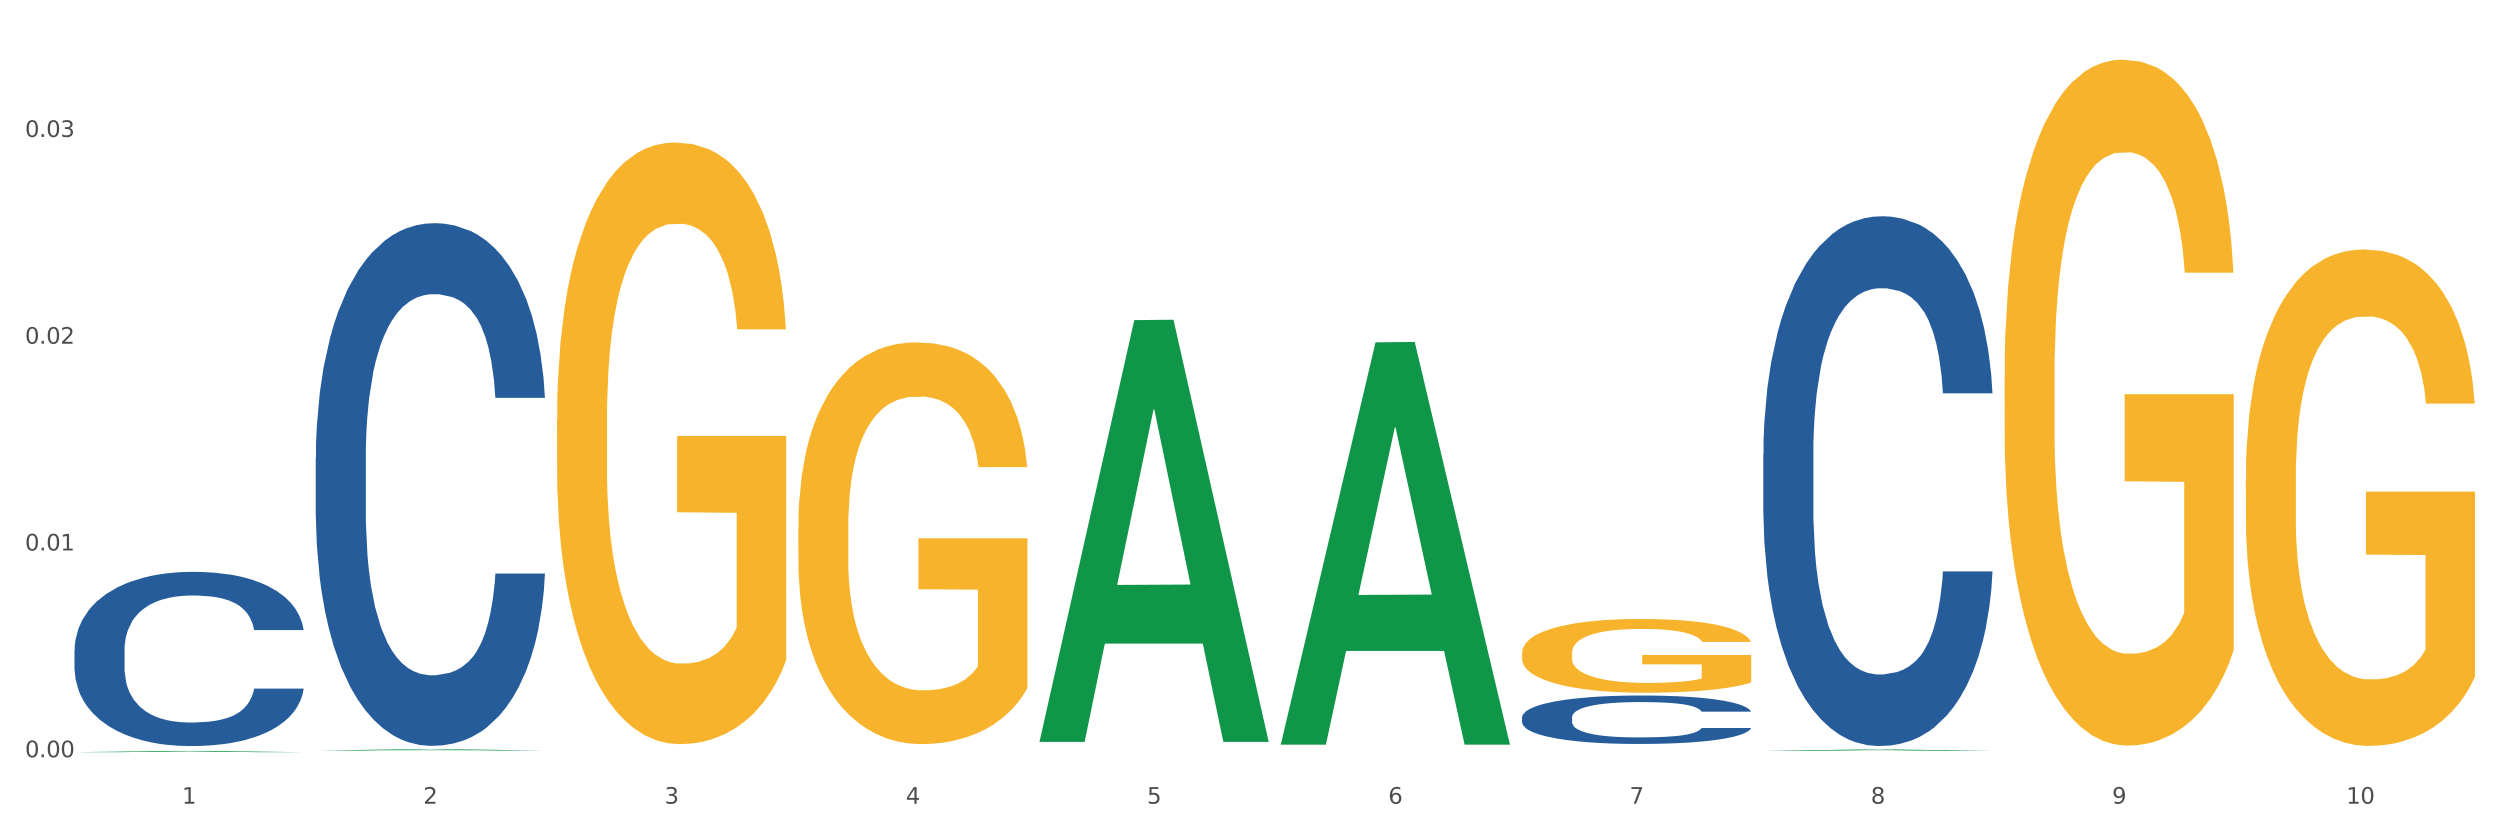 <?xml version="1.0" encoding="utf-8" standalone="no"?>
<!DOCTYPE svg PUBLIC "-//W3C//DTD SVG 1.1//EN"
  "http://www.w3.org/Graphics/SVG/1.1/DTD/svg11.dtd">
<svg xmlns:xlink="http://www.w3.org/1999/xlink" width="1080pt" height="360pt" viewBox="0 0 1080 360" xmlns="http://www.w3.org/2000/svg" version="1.1">
 <rect x="0" y="0" width="1080" height="360" fill="#333333" stroke="none"/>
 <defs>
  <style type="text/css">*{stroke-linejoin: round; stroke-linecap: butt}</style>
 </defs>
 <g id="figure_1">
  <g id="patch_1">
   <path d="M 0 360 
L 1080 360 
L 1080 0 
L 0 0 
z
" style="fill: #ffffff; stroke: #ffffff; stroke-linejoin: miter"/>
  </g>
  <g id="axes_1">
   <g id="matplotlib.axis_1">
    <g id="xtick_1">
     <g id="text_1">
      <!-- 1 -->
      <g style="fill: #4d4d4d" transform="translate(78.627 347.204) scale(0.096 -0.096)">
       <defs>
        <path id="DejaVuSans-31" d="M 794 531 
L 1825 531 
L 1825 4091 
L 703 3866 
L 703 4441 
L 1819 4666 
L 2450 4666 
L 2450 531 
L 3481 531 
L 3481 0 
L 794 0 
L 794 531 
z
" transform="scale(0.016)"/>
       </defs>
       <use xlink:href="#DejaVuSans-31"/>
      </g>
     </g>
    </g>
    <g id="xtick_2">
     <g id="text_2">
      <!-- 2 -->
      <g style="fill: #4d4d4d" transform="translate(182.851 347.204) scale(0.096 -0.096)">
       <defs>
        <path id="DejaVuSans-32" d="M 1228 531 
L 3431 531 
L 3431 0 
L 469 0 
L 469 531 
Q 828 903 1448 1529 
Q 2069 2156 2228 2338 
Q 2531 2678 2651 2914 
Q 2772 3150 2772 3378 
Q 2772 3750 2511 3984 
Q 2250 4219 1831 4219 
Q 1534 4219 1204 4116 
Q 875 4013 500 3803 
L 500 4441 
Q 881 4594 1212 4672 
Q 1544 4750 1819 4750 
Q 2544 4750 2975 4387 
Q 3406 4025 3406 3419 
Q 3406 3131 3298 2873 
Q 3191 2616 2906 2266 
Q 2828 2175 2409 1742 
Q 1991 1309 1228 531 
z
" transform="scale(0.016)"/>
       </defs>
       <use xlink:href="#DejaVuSans-32"/>
      </g>
     </g>
    </g>
    <g id="xtick_3">
     <g id="text_3">
      <!-- 3 -->
      <g style="fill: #4d4d4d" transform="translate(287.074 347.204) scale(0.096 -0.096)">
       <defs>
        <path id="DejaVuSans-33" d="M 2597 2516 
Q 3050 2419 3304 2112 
Q 3559 1806 3559 1356 
Q 3559 666 3084 287 
Q 2609 -91 1734 -91 
Q 1441 -91 1130 -33 
Q 819 25 488 141 
L 488 750 
Q 750 597 1062 519 
Q 1375 441 1716 441 
Q 2309 441 2620 675 
Q 2931 909 2931 1356 
Q 2931 1769 2642 2001 
Q 2353 2234 1838 2234 
L 1294 2234 
L 1294 2753 
L 1863 2753 
Q 2328 2753 2575 2939 
Q 2822 3125 2822 3475 
Q 2822 3834 2567 4026 
Q 2313 4219 1838 4219 
Q 1578 4219 1281 4162 
Q 984 4106 628 3988 
L 628 4550 
Q 988 4650 1302 4700 
Q 1616 4750 1894 4750 
Q 2613 4750 3031 4423 
Q 3450 4097 3450 3541 
Q 3450 3153 3228 2886 
Q 3006 2619 2597 2516 
z
" transform="scale(0.016)"/>
       </defs>
       <use xlink:href="#DejaVuSans-33"/>
      </g>
     </g>
    </g>
    <g id="xtick_4">
     <g id="text_4">
      <!-- 4 -->
      <g style="fill: #4d4d4d" transform="translate(391.298 347.204) scale(0.096 -0.096)">
       <defs>
        <path id="DejaVuSans-34" d="M 2419 4116 
L 825 1625 
L 2419 1625 
L 2419 4116 
z
M 2253 4666 
L 3047 4666 
L 3047 1625 
L 3713 1625 
L 3713 1100 
L 3047 1100 
L 3047 0 
L 2419 0 
L 2419 1100 
L 313 1100 
L 313 1709 
L 2253 4666 
z
" transform="scale(0.016)"/>
       </defs>
       <use xlink:href="#DejaVuSans-34"/>
      </g>
     </g>
    </g>
    <g id="xtick_5">
     <g id="text_5">
      <!-- 5 -->
      <g style="fill: #4d4d4d" transform="translate(495.522 347.204) scale(0.096 -0.096)">
       <defs>
        <path id="DejaVuSans-35" d="M 691 4666 
L 3169 4666 
L 3169 4134 
L 1269 4134 
L 1269 2991 
Q 1406 3038 1543 3061 
Q 1681 3084 1819 3084 
Q 2600 3084 3056 2656 
Q 3513 2228 3513 1497 
Q 3513 744 3044 326 
Q 2575 -91 1722 -91 
Q 1428 -91 1123 -41 
Q 819 9 494 109 
L 494 744 
Q 775 591 1075 516 
Q 1375 441 1709 441 
Q 2250 441 2565 725 
Q 2881 1009 2881 1497 
Q 2881 1984 2565 2268 
Q 2250 2553 1709 2553 
Q 1456 2553 1204 2497 
Q 953 2441 691 2322 
L 691 4666 
z
" transform="scale(0.016)"/>
       </defs>
       <use xlink:href="#DejaVuSans-35"/>
      </g>
     </g>
    </g>
    <g id="xtick_6">
     <g id="text_6">
      <!-- 6 -->
      <g style="fill: #4d4d4d" transform="translate(599.745 347.204) scale(0.096 -0.096)">
       <defs>
        <path id="DejaVuSans-36" d="M 2113 2584 
Q 1688 2584 1439 2293 
Q 1191 2003 1191 1497 
Q 1191 994 1439 701 
Q 1688 409 2113 409 
Q 2538 409 2786 701 
Q 3034 994 3034 1497 
Q 3034 2003 2786 2293 
Q 2538 2584 2113 2584 
z
M 3366 4563 
L 3366 3988 
Q 3128 4100 2886 4159 
Q 2644 4219 2406 4219 
Q 1781 4219 1451 3797 
Q 1122 3375 1075 2522 
Q 1259 2794 1537 2939 
Q 1816 3084 2150 3084 
Q 2853 3084 3261 2657 
Q 3669 2231 3669 1497 
Q 3669 778 3244 343 
Q 2819 -91 2113 -91 
Q 1303 -91 875 529 
Q 447 1150 447 2328 
Q 447 3434 972 4092 
Q 1497 4750 2381 4750 
Q 2619 4750 2861 4703 
Q 3103 4656 3366 4563 
z
" transform="scale(0.016)"/>
       </defs>
       <use xlink:href="#DejaVuSans-36"/>
      </g>
     </g>
    </g>
    <g id="xtick_7">
     <g id="text_7">
      <!-- 7 -->
      <g style="fill: #4d4d4d" transform="translate(703.969 347.204) scale(0.096 -0.096)">
       <defs>
        <path id="DejaVuSans-37" d="M 525 4666 
L 3525 4666 
L 3525 4397 
L 1831 0 
L 1172 0 
L 2766 4134 
L 525 4134 
L 525 4666 
z
" transform="scale(0.016)"/>
       </defs>
       <use xlink:href="#DejaVuSans-37"/>
      </g>
     </g>
    </g>
    <g id="xtick_8">
     <g id="text_8">
      <!-- 8 -->
      <g style="fill: #4d4d4d" transform="translate(808.193 347.204) scale(0.096 -0.096)">
       <defs>
        <path id="DejaVuSans-38" d="M 2034 2216 
Q 1584 2216 1326 1975 
Q 1069 1734 1069 1313 
Q 1069 891 1326 650 
Q 1584 409 2034 409 
Q 2484 409 2743 651 
Q 3003 894 3003 1313 
Q 3003 1734 2745 1975 
Q 2488 2216 2034 2216 
z
M 1403 2484 
Q 997 2584 770 2862 
Q 544 3141 544 3541 
Q 544 4100 942 4425 
Q 1341 4750 2034 4750 
Q 2731 4750 3128 4425 
Q 3525 4100 3525 3541 
Q 3525 3141 3298 2862 
Q 3072 2584 2669 2484 
Q 3125 2378 3379 2068 
Q 3634 1759 3634 1313 
Q 3634 634 3220 271 
Q 2806 -91 2034 -91 
Q 1263 -91 848 271 
Q 434 634 434 1313 
Q 434 1759 690 2068 
Q 947 2378 1403 2484 
z
M 1172 3481 
Q 1172 3119 1398 2916 
Q 1625 2713 2034 2713 
Q 2441 2713 2670 2916 
Q 2900 3119 2900 3481 
Q 2900 3844 2670 4047 
Q 2441 4250 2034 4250 
Q 1625 4250 1398 4047 
Q 1172 3844 1172 3481 
z
" transform="scale(0.016)"/>
       </defs>
       <use xlink:href="#DejaVuSans-38"/>
      </g>
     </g>
    </g>
    <g id="xtick_9">
     <g id="text_9">
      <!-- 9 -->
      <g style="fill: #4d4d4d" transform="translate(912.416 347.204) scale(0.096 -0.096)">
       <defs>
        <path id="DejaVuSans-39" d="M 703 97 
L 703 672 
Q 941 559 1184 500 
Q 1428 441 1663 441 
Q 2288 441 2617 861 
Q 2947 1281 2994 2138 
Q 2813 1869 2534 1725 
Q 2256 1581 1919 1581 
Q 1219 1581 811 2004 
Q 403 2428 403 3163 
Q 403 3881 828 4315 
Q 1253 4750 1959 4750 
Q 2769 4750 3195 4129 
Q 3622 3509 3622 2328 
Q 3622 1225 3098 567 
Q 2575 -91 1691 -91 
Q 1453 -91 1209 -44 
Q 966 3 703 97 
z
M 1959 2075 
Q 2384 2075 2632 2365 
Q 2881 2656 2881 3163 
Q 2881 3666 2632 3958 
Q 2384 4250 1959 4250 
Q 1534 4250 1286 3958 
Q 1038 3666 1038 3163 
Q 1038 2656 1286 2365 
Q 1534 2075 1959 2075 
z
" transform="scale(0.016)"/>
       </defs>
       <use xlink:href="#DejaVuSans-39"/>
      </g>
     </g>
    </g>
    <g id="xtick_10">
     <g id="text_10">
      <!-- 10 -->
      <g style="fill: #4d4d4d" transform="translate(1013.586 347.204) scale(0.096 -0.096)">
       <defs>
        <path id="DejaVuSans-30" d="M 2034 4250 
Q 1547 4250 1301 3770 
Q 1056 3291 1056 2328 
Q 1056 1369 1301 889 
Q 1547 409 2034 409 
Q 2525 409 2770 889 
Q 3016 1369 3016 2328 
Q 3016 3291 2770 3770 
Q 2525 4250 2034 4250 
z
M 2034 4750 
Q 2819 4750 3233 4129 
Q 3647 3509 3647 2328 
Q 3647 1150 3233 529 
Q 2819 -91 2034 -91 
Q 1250 -91 836 529 
Q 422 1150 422 2328 
Q 422 3509 836 4129 
Q 1250 4750 2034 4750 
z
" transform="scale(0.016)"/>
       </defs>
       <use xlink:href="#DejaVuSans-31"/>
       <use xlink:href="#DejaVuSans-30" transform="translate(63.623 0)"/>
      </g>
     </g>
    </g>
    <g id="xtick_11"/>
    <g id="xtick_12"/>
    <g id="xtick_13"/>
    <g id="xtick_14"/>
    <g id="xtick_15"/>
    <g id="xtick_16"/>
    <g id="xtick_17"/>
    <g id="xtick_18"/>
    <g id="xtick_19"/>
   </g>
   <g id="matplotlib.axis_2">
    <g id="ytick_1">
     <g id="text_11">
      <!-- 0.00 -->
      <g style="fill: #4d4d4d" transform="translate(10.8 327.135) scale(0.096 -0.096)">
       <defs>
        <path id="DejaVuSans-2e" d="M 684 794 
L 1344 794 
L 1344 0 
L 684 0 
L 684 794 
z
" transform="scale(0.016)"/>
       </defs>
       <use xlink:href="#DejaVuSans-30"/>
       <use xlink:href="#DejaVuSans-2e" transform="translate(63.623 0)"/>
       <use xlink:href="#DejaVuSans-30" transform="translate(95.41 0)"/>
       <use xlink:href="#DejaVuSans-30" transform="translate(159.033 0)"/>
      </g>
     </g>
    </g>
    <g id="ytick_2">
     <g id="text_12">
      <!-- 0.01 -->
      <g style="fill: #4d4d4d" transform="translate(10.8 237.811) scale(0.096 -0.096)">
       <use xlink:href="#DejaVuSans-30"/>
       <use xlink:href="#DejaVuSans-2e" transform="translate(63.623 0)"/>
       <use xlink:href="#DejaVuSans-30" transform="translate(95.41 0)"/>
       <use xlink:href="#DejaVuSans-31" transform="translate(159.033 0)"/>
      </g>
     </g>
    </g>
    <g id="ytick_3">
     <g id="text_13">
      <!-- 0.02 -->
      <g style="fill: #4d4d4d" transform="translate(10.8 148.487) scale(0.096 -0.096)">
       <use xlink:href="#DejaVuSans-30"/>
       <use xlink:href="#DejaVuSans-2e" transform="translate(63.623 0)"/>
       <use xlink:href="#DejaVuSans-30" transform="translate(95.41 0)"/>
       <use xlink:href="#DejaVuSans-32" transform="translate(159.033 0)"/>
      </g>
     </g>
    </g>
    <g id="ytick_4">
     <g id="text_14">
      <!-- 0.03 -->
      <g style="fill: #4d4d4d" transform="translate(10.8 59.163) scale(0.096 -0.096)">
       <use xlink:href="#DejaVuSans-30"/>
       <use xlink:href="#DejaVuSans-2e" transform="translate(63.623 0)"/>
       <use xlink:href="#DejaVuSans-30" transform="translate(95.41 0)"/>
       <use xlink:href="#DejaVuSans-33" transform="translate(159.033 0)"/>
      </g>
     </g>
    </g>
    <g id="ytick_5"/>
    <g id="ytick_6"/>
    <g id="ytick_7"/>
    <g id="ytick_8"/>
   </g>
   <g id="PolyCollection_1">
    <path d="M 32.175 324.948 
L 32.277 324.948 
L 73.107 324.398 
L 90.051 324.398 
L 131.187 324.95 
L 111.589 324.95 
L 102.709 324.821 
L 60.552 324.821 
L 60.246 324.823 
L 51.671 324.95 
L 32.175 324.95 
L 32.175 324.948 
L 65.86 324.744 
L 97.401 324.744 
L 81.783 324.515 
L 81.579 324.514 
L 81.375 324.516 
L 65.758 324.744 
L 65.86 324.744 
L 32.175 324.948 
z
" clip-path="url(#p26f360fa1d)" style="fill: #109648"/>
    <path d="M 970.188 206.877 
L 970.304 206.681 
L 970.304 199.629 
L 970.538 193.557 
L 971.707 178.866 
L 973.461 166.722 
L 974.747 160.258 
L 976.032 154.97 
L 977.552 149.681 
L 979.422 144.196 
L 982.813 136.165 
L 984.917 132.052 
L 987.488 127.743 
L 992.164 121.475 
L 995.554 117.949 
L 999.061 115.011 
L 1004.789 111.485 
L 1008.53 109.918 
L 1012.505 108.743 
L 1017.297 107.959 
L 1020.921 107.763 
L 1028.87 108.351 
L 1035.65 110.114 
L 1038.923 111.485 
L 1043.132 113.835 
L 1045.353 115.403 
L 1048.977 118.537 
L 1052.717 122.65 
L 1055.289 126.176 
L 1059.147 132.836 
L 1062.069 139.495 
L 1064.758 147.722 
L 1066.161 153.403 
L 1067.213 158.691 
L 1068.148 164.763 
L 1069.083 174.361 
L 1048.041 174.361 
L 1047.223 167.506 
L 1045.937 161.042 
L 1044.067 154.774 
L 1042.43 150.856 
L 1039.625 145.959 
L 1037.053 142.825 
L 1034.364 140.475 
L 1031.091 138.516 
L 1028.52 137.537 
L 1024.896 136.753 
L 1017.765 136.949 
L 1012.972 138.516 
L 1009.699 140.475 
L 1007.595 142.238 
L 1005.724 144.196 
L 1003.62 146.939 
L 1001.165 151.052 
L 999.412 154.774 
L 997.659 159.475 
L 996.256 164.176 
L 994.97 169.66 
L 993.918 175.537 
L 993.1 181.609 
L 992.398 189.052 
L 991.814 201.392 
L 991.814 228.227 
L 992.047 234.299 
L 992.632 242.33 
L 993.333 248.403 
L 994.502 255.65 
L 995.554 260.547 
L 997.542 267.598 
L 999.763 273.475 
L 1001.516 277.196 
L 1003.27 280.33 
L 1006.309 284.64 
L 1009.699 288.165 
L 1012.621 290.32 
L 1016.596 292.279 
L 1019.285 293.062 
L 1021.623 293.454 
L 1027.351 293.454 
L 1031.442 292.866 
L 1036.001 291.495 
L 1039.508 289.732 
L 1042.43 287.578 
L 1045.704 284.052 
L 1047.808 280.722 
L 1047.808 239.784 
L 1022.09 239.588 
L 1022.09 212.361 
L 1069.2 212.361 
L 1069.2 292.279 
L 1067.213 296.392 
L 1064.992 300.114 
L 1062.654 303.444 
L 1059.147 307.557 
L 1054.938 311.475 
L 1051.198 314.217 
L 1047.223 316.568 
L 1042.547 318.722 
L 1036.469 320.681 
L 1032.728 321.464 
L 1028.052 322.052 
L 1022.558 322.248 
L 1017.765 321.856 
L 1013.089 320.877 
L 1008.179 319.114 
L 1003.387 316.568 
L 999.763 314.021 
L 996.139 310.887 
L 992.281 306.774 
L 989.242 302.856 
L 986.904 299.33 
L 984.332 294.825 
L 981.527 288.949 
L 979.422 283.66 
L 977.552 278.176 
L 975.565 271.124 
L 974.162 265.052 
L 972.759 257.413 
L 971.941 251.732 
L 971.006 242.918 
L 970.304 230.578 
L 970.188 206.877 
z
" clip-path="url(#p26f360fa1d)" style="fill: #f7b32b"/>
    <path d="M 865.964 162.709 
L 866.081 162.438 
L 866.081 152.695 
L 866.315 144.304 
L 867.484 124.006 
L 869.237 107.225 
L 870.523 98.294 
L 871.809 90.986 
L 873.329 83.679 
L 875.199 76.1 
L 878.589 65.004 
L 880.693 59.32 
L 883.265 53.366 
L 887.941 44.705 
L 891.331 39.833 
L 894.838 35.774 
L 900.566 30.902 
L 904.306 28.737 
L 908.281 27.113 
L 913.074 26.03 
L 916.698 25.759 
L 924.647 26.571 
L 931.427 29.007 
L 934.7 30.902 
L 938.908 34.15 
L 941.129 36.315 
L 944.753 40.645 
L 948.494 46.329 
L 951.066 51.201 
L 954.923 60.403 
L 957.846 69.605 
L 960.534 80.972 
L 961.937 88.821 
L 962.989 96.129 
L 963.924 104.519 
L 964.859 117.781 
L 943.818 117.781 
L 943 108.308 
L 941.714 99.376 
L 939.843 90.716 
L 938.207 85.303 
L 935.401 78.536 
L 932.829 74.206 
L 930.141 70.958 
L 926.868 68.252 
L 924.296 66.898 
L 920.672 65.816 
L 913.541 66.086 
L 908.749 68.252 
L 905.475 70.958 
L 903.371 73.394 
L 901.501 76.1 
L 899.397 79.89 
L 896.942 85.573 
L 895.188 90.716 
L 893.435 97.211 
L 892.032 103.707 
L 890.746 111.285 
L 889.694 119.405 
L 888.876 127.795 
L 888.175 138.079 
L 887.59 155.13 
L 887.59 192.209 
L 887.824 200.6 
L 888.408 211.696 
L 889.11 220.086 
L 890.279 230.101 
L 891.331 236.867 
L 893.318 246.61 
L 895.539 254.73 
L 897.293 259.872 
L 899.046 264.202 
L 902.085 270.157 
L 905.475 275.028 
L 908.398 278.006 
L 912.372 280.712 
L 915.061 281.795 
L 917.399 282.336 
L 923.127 282.336 
L 927.218 281.524 
L 931.777 279.63 
L 935.284 277.194 
L 938.207 274.217 
L 941.48 269.345 
L 943.584 264.744 
L 943.584 208.178 
L 917.867 207.907 
L 917.867 170.287 
L 964.976 170.287 
L 964.976 280.712 
L 962.989 286.396 
L 960.768 291.538 
L 958.43 296.139 
L 954.923 301.823 
L 950.715 307.236 
L 946.974 311.025 
L 943 314.273 
L 938.324 317.25 
L 932.245 319.956 
L 928.504 321.039 
L 923.828 321.851 
L 918.334 322.122 
L 913.541 321.58 
L 908.865 320.227 
L 903.956 317.791 
L 899.163 314.273 
L 895.539 310.754 
L 891.915 306.424 
L 888.058 300.74 
L 885.018 295.327 
L 882.68 290.456 
L 880.109 284.231 
L 877.303 276.111 
L 875.199 268.804 
L 873.329 261.225 
L 871.341 251.482 
L 869.938 243.092 
L 868.536 232.536 
L 867.717 224.688 
L 866.782 212.508 
L 866.081 195.457 
L 865.964 162.709 
z
" clip-path="url(#p26f360fa1d)" style="fill: #f7b32b"/>
    <path d="M 657.517 282.131 
L 657.634 282.102 
L 657.634 281.055 
L 657.867 280.153 
L 659.036 277.971 
L 660.79 276.168 
L 662.076 275.208 
L 663.362 274.422 
L 664.881 273.637 
L 666.752 272.822 
L 670.142 271.63 
L 672.246 271.019 
L 674.818 270.379 
L 679.493 269.448 
L 682.884 268.924 
L 686.39 268.488 
L 692.118 267.964 
L 695.859 267.731 
L 699.834 267.557 
L 704.627 267.441 
L 708.25 267.411 
L 716.199 267.499 
L 722.979 267.761 
L 726.253 267.964 
L 730.461 268.313 
L 732.682 268.546 
L 736.306 269.011 
L 740.047 269.622 
L 742.618 270.146 
L 746.476 271.135 
L 749.398 272.124 
L 752.087 273.346 
L 753.49 274.19 
L 754.542 274.975 
L 755.477 275.877 
L 756.412 277.302 
L 735.371 277.302 
L 734.552 276.284 
L 733.266 275.324 
L 731.396 274.393 
L 729.76 273.811 
L 726.954 273.084 
L 724.382 272.619 
L 721.694 272.27 
L 718.42 271.979 
L 715.849 271.833 
L 712.225 271.717 
L 705.094 271.746 
L 700.301 271.979 
L 697.028 272.27 
L 694.924 272.531 
L 693.054 272.822 
L 690.949 273.23 
L 688.495 273.841 
L 686.741 274.393 
L 684.988 275.091 
L 683.585 275.79 
L 682.299 276.604 
L 681.247 277.477 
L 680.429 278.379 
L 679.727 279.484 
L 679.143 281.317 
L 679.143 285.302 
L 679.377 286.204 
L 679.961 287.397 
L 680.662 288.299 
L 681.831 289.375 
L 682.884 290.102 
L 684.871 291.15 
L 687.092 292.022 
L 688.845 292.575 
L 690.599 293.041 
L 693.638 293.681 
L 697.028 294.204 
L 699.951 294.524 
L 703.925 294.815 
L 706.614 294.931 
L 708.952 294.99 
L 714.68 294.99 
L 718.771 294.902 
L 723.33 294.699 
L 726.837 294.437 
L 729.76 294.117 
L 733.033 293.593 
L 735.137 293.099 
L 735.137 287.019 
L 709.419 286.99 
L 709.419 282.946 
L 756.529 282.946 
L 756.529 294.815 
L 754.542 295.426 
L 752.321 295.979 
L 749.983 296.473 
L 746.476 297.084 
L 742.268 297.666 
L 738.527 298.073 
L 734.552 298.422 
L 729.876 298.742 
L 723.798 299.033 
L 720.057 299.15 
L 715.381 299.237 
L 709.887 299.266 
L 705.094 299.208 
L 700.418 299.062 
L 695.508 298.801 
L 690.716 298.422 
L 687.092 298.044 
L 683.468 297.579 
L 679.61 296.968 
L 676.571 296.386 
L 674.233 295.862 
L 671.661 295.193 
L 668.856 294.321 
L 666.752 293.535 
L 664.881 292.721 
L 662.894 291.673 
L 661.491 290.771 
L 660.088 289.637 
L 659.27 288.793 
L 658.335 287.484 
L 657.634 285.651 
L 657.517 282.131 
z
" clip-path="url(#p26f360fa1d)" style="fill: #f7b32b"/>
    <path d="M 344.846 228.1 
L 344.963 227.942 
L 344.963 222.236 
L 345.197 217.323 
L 346.366 205.436 
L 348.119 195.609 
L 349.405 190.379 
L 350.691 186.099 
L 352.21 181.82 
L 354.081 177.382 
L 357.471 170.884 
L 359.575 167.555 
L 362.147 164.068 
L 366.823 158.997 
L 370.213 156.144 
L 373.72 153.766 
L 379.448 150.913 
L 383.188 149.645 
L 387.163 148.694 
L 391.956 148.06 
L 395.579 147.902 
L 403.529 148.377 
L 410.309 149.804 
L 413.582 150.913 
L 417.79 152.815 
L 420.011 154.083 
L 423.635 156.619 
L 427.376 159.948 
L 429.947 162.8 
L 433.805 168.189 
L 436.728 173.578 
L 439.416 180.235 
L 440.819 184.831 
L 441.871 189.111 
L 442.806 194.024 
L 443.741 201.79 
L 422.7 201.79 
L 421.882 196.243 
L 420.596 191.013 
L 418.725 185.941 
L 417.089 182.771 
L 414.283 178.808 
L 411.711 176.272 
L 409.023 174.371 
L 405.75 172.786 
L 403.178 171.993 
L 399.554 171.359 
L 392.423 171.518 
L 387.63 172.786 
L 384.357 174.371 
L 382.253 175.797 
L 380.383 177.382 
L 378.279 179.601 
L 375.824 182.929 
L 374.07 185.941 
L 372.317 189.745 
L 370.914 193.548 
L 369.628 197.986 
L 368.576 202.741 
L 367.758 207.654 
L 367.056 213.677 
L 366.472 223.662 
L 366.472 245.376 
L 366.706 250.29 
L 367.29 256.788 
L 367.992 261.701 
L 369.161 267.565 
L 370.213 271.528 
L 372.2 277.234 
L 374.421 281.989 
L 376.174 285 
L 377.928 287.536 
L 380.967 291.023 
L 384.357 293.876 
L 387.28 295.619 
L 391.254 297.204 
L 393.943 297.838 
L 396.281 298.155 
L 402.009 298.155 
L 406.1 297.68 
L 410.659 296.57 
L 414.166 295.144 
L 417.089 293.4 
L 420.362 290.547 
L 422.466 287.853 
L 422.466 254.727 
L 396.748 254.569 
L 396.748 232.538 
L 443.858 232.538 
L 443.858 297.204 
L 441.871 300.532 
L 439.65 303.544 
L 437.312 306.238 
L 433.805 309.567 
L 429.597 312.737 
L 425.856 314.955 
L 421.882 316.857 
L 417.206 318.601 
L 411.127 320.186 
L 407.386 320.82 
L 402.71 321.295 
L 397.216 321.454 
L 392.423 321.137 
L 387.747 320.344 
L 382.838 318.918 
L 378.045 316.857 
L 374.421 314.797 
L 370.797 312.261 
L 366.94 308.933 
L 363.9 305.763 
L 361.562 302.91 
L 358.99 299.264 
L 356.185 294.51 
L 354.081 290.23 
L 352.21 285.792 
L 350.223 280.087 
L 348.82 275.173 
L 347.418 268.992 
L 346.599 264.396 
L 345.664 257.263 
L 344.963 247.278 
L 344.846 228.1 
z
" clip-path="url(#p26f360fa1d)" style="fill: #f7b32b"/>
    <path d="M 761.74 196.253 
L 761.857 196.044 
L 761.857 190.191 
L 762.208 182.248 
L 763.496 167.616 
L 765.134 156.538 
L 767.943 143.578 
L 769.465 138.143 
L 771.454 132.082 
L 775.551 122.257 
L 780.232 113.896 
L 783.509 109.298 
L 785.967 106.371 
L 791.467 101.146 
L 794.627 98.846 
L 797.904 96.965 
L 800.713 95.711 
L 805.395 94.248 
L 809.14 93.621 
L 813.47 93.412 
L 817.098 93.621 
L 821.897 94.457 
L 828.919 96.965 
L 831.611 98.428 
L 835.239 100.937 
L 838.984 104.281 
L 842.027 107.625 
L 845.538 112.433 
L 849.166 118.704 
L 852.677 126.647 
L 855.135 133.963 
L 857.125 141.697 
L 858.88 151.103 
L 860.168 161.346 
L 860.753 169.916 
L 839.335 169.916 
L 838.75 162.182 
L 837.58 153.821 
L 836.409 148.177 
L 835.122 143.578 
L 833.132 138.353 
L 831.377 135.008 
L 828.451 131.037 
L 825.759 128.528 
L 823.535 127.065 
L 820.843 125.811 
L 815.109 124.557 
L 811.012 124.557 
L 808.438 124.975 
L 805.278 126.02 
L 802.586 127.483 
L 799.426 129.991 
L 796.968 132.709 
L 794.51 136.262 
L 793.106 138.771 
L 790.999 143.369 
L 789.595 147.132 
L 787.722 153.612 
L 786.669 158.21 
L 784.796 170.125 
L 783.977 178.904 
L 783.626 184.966 
L 783.392 191.655 
L 783.392 224.263 
L 784.094 238.895 
L 784.679 245.166 
L 785.616 252.272 
L 787.371 261.47 
L 789.946 270.458 
L 792.638 276.938 
L 794.862 280.909 
L 796.968 283.836 
L 799.075 286.135 
L 801.65 288.225 
L 803.756 289.479 
L 806.916 290.734 
L 810.661 291.361 
L 813.587 291.361 
L 819.556 290.315 
L 822.248 289.27 
L 824.823 287.807 
L 827.632 285.508 
L 829.855 283 
L 831.143 281.118 
L 833.249 277.147 
L 834.888 272.966 
L 836.292 268.159 
L 837.229 263.978 
L 838.282 257.707 
L 839.101 250.6 
L 839.335 246.838 
L 860.753 246.838 
L 860.285 254.363 
L 859.465 261.679 
L 857.827 271.503 
L 856.539 277.147 
L 854.55 284.045 
L 852.443 289.897 
L 849.517 296.377 
L 846.825 301.185 
L 844.017 305.365 
L 840.974 309.128 
L 835.473 314.354 
L 833.483 315.817 
L 829.27 318.325 
L 825.993 319.788 
L 821.195 321.252 
L 816.279 322.088 
L 811.13 322.297 
L 806.565 321.879 
L 801.533 320.624 
L 798.373 319.37 
L 794.862 317.489 
L 790.765 314.563 
L 786.903 311.009 
L 783.275 306.829 
L 779.881 302.021 
L 776.721 296.586 
L 772.625 287.598 
L 769.582 278.819 
L 767.358 270.667 
L 765.837 263.769 
L 764.315 254.99 
L 763.496 248.928 
L 762.208 234.296 
L 761.74 220.709 
L 761.74 196.253 
z
" clip-path="url(#p26f360fa1d)" style="fill: #255c99"/>
    <path d="M 657.517 309.861 
L 657.634 309.842 
L 657.634 309.307 
L 657.985 308.58 
L 659.272 307.242 
L 660.911 306.229 
L 663.72 305.044 
L 665.241 304.547 
L 667.231 303.993 
L 671.327 303.095 
L 676.008 302.33 
L 679.285 301.91 
L 681.743 301.642 
L 687.244 301.164 
L 690.404 300.954 
L 693.681 300.782 
L 696.49 300.667 
L 701.171 300.533 
L 704.916 300.476 
L 709.247 300.457 
L 712.875 300.476 
L 717.673 300.553 
L 724.695 300.782 
L 727.387 300.916 
L 731.015 301.145 
L 734.76 301.451 
L 737.803 301.757 
L 741.314 302.196 
L 744.943 302.77 
L 748.454 303.496 
L 750.911 304.165 
L 752.901 304.872 
L 754.657 305.732 
L 755.944 306.669 
L 756.529 307.453 
L 735.112 307.453 
L 734.526 306.746 
L 733.356 305.981 
L 732.186 305.465 
L 730.898 305.044 
L 728.909 304.566 
L 727.153 304.261 
L 724.227 303.897 
L 721.535 303.668 
L 719.312 303.534 
L 716.62 303.42 
L 710.885 303.305 
L 706.789 303.305 
L 704.214 303.343 
L 701.054 303.439 
L 698.362 303.573 
L 695.202 303.802 
L 692.745 304.05 
L 690.287 304.375 
L 688.882 304.605 
L 686.776 305.025 
L 685.371 305.369 
L 683.499 305.962 
L 682.445 306.382 
L 680.573 307.472 
L 679.754 308.275 
L 679.402 308.829 
L 679.168 309.441 
L 679.168 312.422 
L 679.871 313.76 
L 680.456 314.334 
L 681.392 314.984 
L 683.148 315.825 
L 685.722 316.647 
L 688.414 317.239 
L 690.638 317.602 
L 692.745 317.87 
L 694.851 318.08 
L 697.426 318.271 
L 699.533 318.386 
L 702.693 318.501 
L 706.438 318.558 
L 709.364 318.558 
L 715.332 318.463 
L 718.024 318.367 
L 720.599 318.233 
L 723.408 318.023 
L 725.632 317.794 
L 726.919 317.622 
L 729.026 317.258 
L 730.664 316.876 
L 732.069 316.436 
L 733.005 316.054 
L 734.058 315.481 
L 734.877 314.831 
L 735.112 314.487 
L 756.529 314.487 
L 756.061 315.175 
L 755.242 315.844 
L 753.603 316.742 
L 752.316 317.258 
L 750.326 317.889 
L 748.22 318.424 
L 745.294 319.017 
L 742.602 319.456 
L 739.793 319.839 
L 736.75 320.183 
L 731.249 320.661 
L 729.26 320.794 
L 725.046 321.024 
L 721.769 321.158 
L 716.971 321.291 
L 712.055 321.368 
L 706.906 321.387 
L 702.341 321.349 
L 697.309 321.234 
L 694.149 321.119 
L 690.638 320.947 
L 686.542 320.68 
L 682.679 320.355 
L 679.051 319.973 
L 675.657 319.533 
L 672.497 319.036 
L 668.401 318.214 
L 665.358 317.411 
L 663.134 316.666 
L 661.613 316.035 
L 660.091 315.232 
L 659.272 314.678 
L 657.985 313.34 
L 657.517 312.098 
L 657.517 309.861 
z
" clip-path="url(#p26f360fa1d)" style="fill: #255c99"/>
    <path d="M 136.399 197.873 
L 136.516 197.666 
L 136.516 191.892 
L 136.867 184.056 
L 138.154 169.62 
L 139.793 158.69 
L 142.602 145.904 
L 144.123 140.542 
L 146.113 134.562 
L 150.209 124.869 
L 154.89 116.62 
L 158.167 112.083 
L 160.625 109.196 
L 166.126 104.04 
L 169.286 101.772 
L 172.563 99.916 
L 175.372 98.678 
L 180.053 97.235 
L 183.798 96.616 
L 188.129 96.41 
L 191.757 96.616 
L 196.555 97.441 
L 203.577 99.916 
L 206.269 101.359 
L 209.897 103.834 
L 213.642 107.134 
L 216.685 110.433 
L 220.196 115.176 
L 223.824 121.363 
L 227.336 129.2 
L 229.793 136.418 
L 231.783 144.048 
L 233.538 153.328 
L 234.826 163.433 
L 235.411 171.888 
L 213.993 171.888 
L 213.408 164.258 
L 212.238 156.009 
L 211.068 150.441 
L 209.78 145.904 
L 207.791 140.748 
L 206.035 137.449 
L 203.109 133.53 
L 200.417 131.056 
L 198.194 129.612 
L 195.502 128.375 
L 189.767 127.137 
L 185.671 127.137 
L 183.096 127.55 
L 179.936 128.581 
L 177.244 130.025 
L 174.084 132.499 
L 171.626 135.18 
L 169.169 138.686 
L 167.764 141.161 
L 165.658 145.698 
L 164.253 149.41 
L 162.381 155.803 
L 161.327 160.34 
L 159.455 172.095 
L 158.635 180.756 
L 158.284 186.736 
L 158.05 193.336 
L 158.05 225.507 
L 158.752 239.943 
L 159.338 246.129 
L 160.274 253.141 
L 162.029 262.215 
L 164.604 271.083 
L 167.296 277.476 
L 169.52 281.394 
L 171.626 284.281 
L 173.733 286.549 
L 176.308 288.612 
L 178.415 289.849 
L 181.575 291.086 
L 185.32 291.705 
L 188.246 291.705 
L 194.214 290.674 
L 196.906 289.643 
L 199.481 288.199 
L 202.29 285.931 
L 204.514 283.456 
L 205.801 281.6 
L 207.908 277.682 
L 209.546 273.557 
L 210.951 268.814 
L 211.887 264.69 
L 212.94 258.503 
L 213.759 251.491 
L 213.993 247.779 
L 235.411 247.779 
L 234.943 255.203 
L 234.124 262.421 
L 232.485 272.114 
L 231.198 277.682 
L 229.208 284.487 
L 227.102 290.261 
L 224.176 296.654 
L 221.484 301.398 
L 218.675 305.522 
L 215.632 309.234 
L 210.131 314.39 
L 208.142 315.833 
L 203.928 318.308 
L 200.651 319.752 
L 195.853 321.195 
L 190.937 322.02 
L 185.788 322.226 
L 181.223 321.814 
L 176.191 320.577 
L 173.031 319.339 
L 169.52 317.483 
L 165.424 314.596 
L 161.561 311.09 
L 157.933 306.966 
L 154.539 302.223 
L 151.379 296.861 
L 147.283 287.993 
L 144.24 279.332 
L 142.016 271.289 
L 140.495 264.483 
L 138.973 255.822 
L 138.154 249.841 
L 136.867 235.406 
L 136.399 222.001 
L 136.399 197.873 
z
" clip-path="url(#p26f360fa1d)" style="fill: #255c99"/>
    <path d="M 32.175 280.854 
L 32.292 280.785 
L 32.292 278.861 
L 32.643 276.249 
L 33.931 271.438 
L 35.569 267.795 
L 38.378 263.534 
L 39.899 261.747 
L 41.889 259.754 
L 45.985 256.524 
L 50.667 253.775 
L 53.944 252.263 
L 56.401 251.301 
L 61.902 249.583 
L 65.062 248.827 
L 68.339 248.208 
L 71.148 247.796 
L 75.829 247.314 
L 79.575 247.108 
L 83.905 247.04 
L 87.533 247.108 
L 92.331 247.383 
L 99.354 248.208 
L 102.045 248.689 
L 105.674 249.514 
L 109.419 250.613 
L 112.462 251.713 
L 115.973 253.294 
L 119.601 255.356 
L 123.112 257.967 
L 125.57 260.373 
L 127.559 262.916 
L 129.315 266.008 
L 130.602 269.376 
L 131.187 272.194 
L 109.77 272.194 
L 109.185 269.651 
L 108.014 266.902 
L 106.844 265.046 
L 105.557 263.534 
L 103.567 261.816 
L 101.811 260.716 
L 98.886 259.411 
L 96.194 258.586 
L 93.97 258.105 
L 91.278 257.692 
L 85.543 257.28 
L 81.447 257.28 
L 78.872 257.417 
L 75.712 257.761 
L 73.021 258.242 
L 69.861 259.067 
L 67.403 259.96 
L 64.945 261.129 
L 63.541 261.954 
L 61.434 263.466 
L 60.03 264.703 
L 58.157 266.833 
L 57.104 268.345 
L 55.231 272.263 
L 54.412 275.149 
L 54.061 277.142 
L 53.827 279.342 
L 53.827 290.063 
L 54.529 294.874 
L 55.114 296.936 
L 56.05 299.273 
L 57.806 302.297 
L 60.381 305.252 
L 63.072 307.383 
L 65.296 308.689 
L 67.403 309.651 
L 69.509 310.407 
L 72.084 311.094 
L 74.191 311.506 
L 77.351 311.919 
L 81.096 312.125 
L 84.022 312.125 
L 89.991 311.781 
L 92.683 311.438 
L 95.257 310.957 
L 98.066 310.201 
L 100.29 309.376 
L 101.577 308.757 
L 103.684 307.451 
L 105.322 306.077 
L 106.727 304.496 
L 107.663 303.122 
L 108.717 301.06 
L 109.536 298.723 
L 109.77 297.486 
L 131.187 297.486 
L 130.719 299.96 
L 129.9 302.366 
L 128.262 305.596 
L 126.974 307.451 
L 124.985 309.719 
L 122.878 311.644 
L 119.952 313.774 
L 117.26 315.355 
L 114.451 316.73 
L 111.408 317.967 
L 105.908 319.685 
L 103.918 320.166 
L 99.705 320.991 
L 96.428 321.472 
L 91.629 321.953 
L 86.714 322.228 
L 81.564 322.297 
L 77 322.159 
L 71.967 321.747 
L 68.807 321.334 
L 65.296 320.716 
L 61.2 319.754 
L 57.338 318.585 
L 53.71 317.211 
L 50.316 315.63 
L 47.156 313.843 
L 43.059 310.888 
L 40.016 308.001 
L 37.793 305.321 
L 36.271 303.053 
L 34.75 300.166 
L 33.931 298.173 
L 32.643 293.362 
L 32.175 288.895 
L 32.175 280.854 
z
" clip-path="url(#p26f360fa1d)" style="fill: #255c99"/>
    <path d="M 240.622 181.662 
L 240.739 181.425 
L 240.739 172.879 
L 240.973 165.521 
L 242.142 147.718 
L 243.895 133 
L 245.181 125.167 
L 246.467 118.758 
L 247.987 112.348 
L 249.857 105.702 
L 253.247 95.97 
L 255.351 90.985 
L 257.923 85.762 
L 262.599 78.166 
L 265.989 73.894 
L 269.496 70.333 
L 275.224 66.06 
L 278.965 64.161 
L 282.939 62.737 
L 287.732 61.787 
L 291.356 61.55 
L 299.305 62.262 
L 306.085 64.399 
L 309.358 66.06 
L 313.566 68.909 
L 315.788 70.808 
L 319.411 74.606 
L 323.152 79.591 
L 325.724 83.863 
L 329.581 91.934 
L 332.504 100.005 
L 335.193 109.975 
L 336.595 116.859 
L 337.647 123.268 
L 338.583 130.626 
L 339.518 142.258 
L 318.476 142.258 
L 317.658 133.95 
L 316.372 126.116 
L 314.502 118.52 
L 312.865 113.773 
L 310.06 107.838 
L 307.488 104.04 
L 304.799 101.192 
L 301.526 98.818 
L 298.954 97.631 
L 295.33 96.682 
L 288.2 96.919 
L 283.407 98.818 
L 280.134 101.192 
L 278.03 103.328 
L 276.159 105.702 
L 274.055 109.025 
L 271.6 114.01 
L 269.847 118.52 
L 268.093 124.217 
L 266.69 129.914 
L 265.405 136.561 
L 264.352 143.682 
L 263.534 151.041 
L 262.833 160.061 
L 262.248 175.016 
L 262.248 207.536 
L 262.482 214.895 
L 263.067 224.627 
L 263.768 231.986 
L 264.937 240.769 
L 265.989 246.703 
L 267.976 255.249 
L 270.197 262.37 
L 271.951 266.88 
L 273.704 270.678 
L 276.744 275.901 
L 280.134 280.173 
L 283.056 282.784 
L 287.031 285.158 
L 289.719 286.108 
L 292.057 286.583 
L 297.785 286.583 
L 301.877 285.87 
L 306.436 284.209 
L 309.943 282.072 
L 312.865 279.461 
L 316.138 275.188 
L 318.242 271.153 
L 318.242 221.541 
L 292.525 221.304 
L 292.525 188.309 
L 339.635 188.309 
L 339.635 285.158 
L 337.647 290.143 
L 335.426 294.653 
L 333.088 298.689 
L 329.581 303.674 
L 325.373 308.421 
L 321.632 311.744 
L 317.658 314.593 
L 312.982 317.204 
L 306.903 319.578 
L 303.163 320.527 
L 298.487 321.239 
L 292.992 321.477 
L 288.2 321.002 
L 283.524 319.815 
L 278.614 317.679 
L 273.821 314.593 
L 270.197 311.507 
L 266.574 307.709 
L 262.716 302.724 
L 259.677 297.977 
L 257.339 293.704 
L 254.767 288.244 
L 251.961 281.123 
L 249.857 274.714 
L 247.987 268.067 
L 246 259.522 
L 244.597 252.163 
L 243.194 242.905 
L 242.376 236.021 
L 241.441 225.339 
L 240.739 210.385 
L 240.622 181.662 
z
" clip-path="url(#p26f360fa1d)" style="fill: #f7b32b"/>
    <path d="M 553.293 321.379 
L 553.395 321.216 
L 594.225 147.887 
L 611.169 147.724 
L 652.306 321.706 
L 632.707 321.706 
L 623.827 281.192 
L 581.67 281.192 
L 581.364 281.845 
L 572.789 321.706 
L 553.293 321.706 
L 553.293 321.379 
L 586.978 257.014 
L 618.519 256.851 
L 602.901 184.807 
L 602.697 184.481 
L 602.493 184.971 
L 586.876 256.851 
L 586.978 257.014 
L 553.293 321.379 
z
" clip-path="url(#p26f360fa1d)" style="fill: #109648"/>
    <path d="M 761.74 324.408 
L 761.842 324.407 
L 802.672 323.77 
L 819.617 323.77 
L 860.753 324.409 
L 841.154 324.409 
L 832.274 324.26 
L 790.117 324.26 
L 789.811 324.263 
L 781.237 324.409 
L 761.74 324.409 
L 761.74 324.408 
L 795.425 324.171 
L 826.966 324.171 
L 811.349 323.906 
L 811.144 323.905 
L 810.94 323.907 
L 795.323 324.171 
L 795.425 324.171 
L 761.74 324.408 
z
" clip-path="url(#p26f360fa1d)" style="fill: #109648"/>
    <path d="M 449.069 320.165 
L 449.172 319.994 
L 490.001 138.291 
L 506.946 138.119 
L 548.082 320.508 
L 528.484 320.508 
L 519.603 278.036 
L 477.446 278.036 
L 477.14 278.721 
L 468.566 320.508 
L 449.069 320.508 
L 449.069 320.165 
L 482.754 252.69 
L 514.295 252.519 
L 498.678 176.995 
L 498.474 176.652 
L 498.269 177.166 
L 482.652 252.519 
L 482.754 252.69 
L 449.069 320.165 
z
" clip-path="url(#p26f360fa1d)" style="fill: #109648"/>
    <path d="M 136.399 324.269 
L 136.501 324.268 
L 177.331 323.631 
L 194.275 323.631 
L 235.411 324.27 
L 215.813 324.27 
L 206.932 324.121 
L 164.775 324.121 
L 164.469 324.124 
L 155.895 324.27 
L 136.399 324.27 
L 136.399 324.269 
L 170.083 324.032 
L 201.624 324.032 
L 186.007 323.767 
L 185.803 323.766 
L 185.599 323.767 
L 169.981 324.032 
L 170.083 324.032 
L 136.399 324.269 
z
" clip-path="url(#p26f360fa1d)" style="fill: #109648"/>
   </g>
  </g>
 </g>
 <defs>
  <clipPath id="p26f360fa1d">
   <rect x="32.175" y="10.8" width="1037.025" height="329.109"/>
  </clipPath>
 </defs>
</svg>
